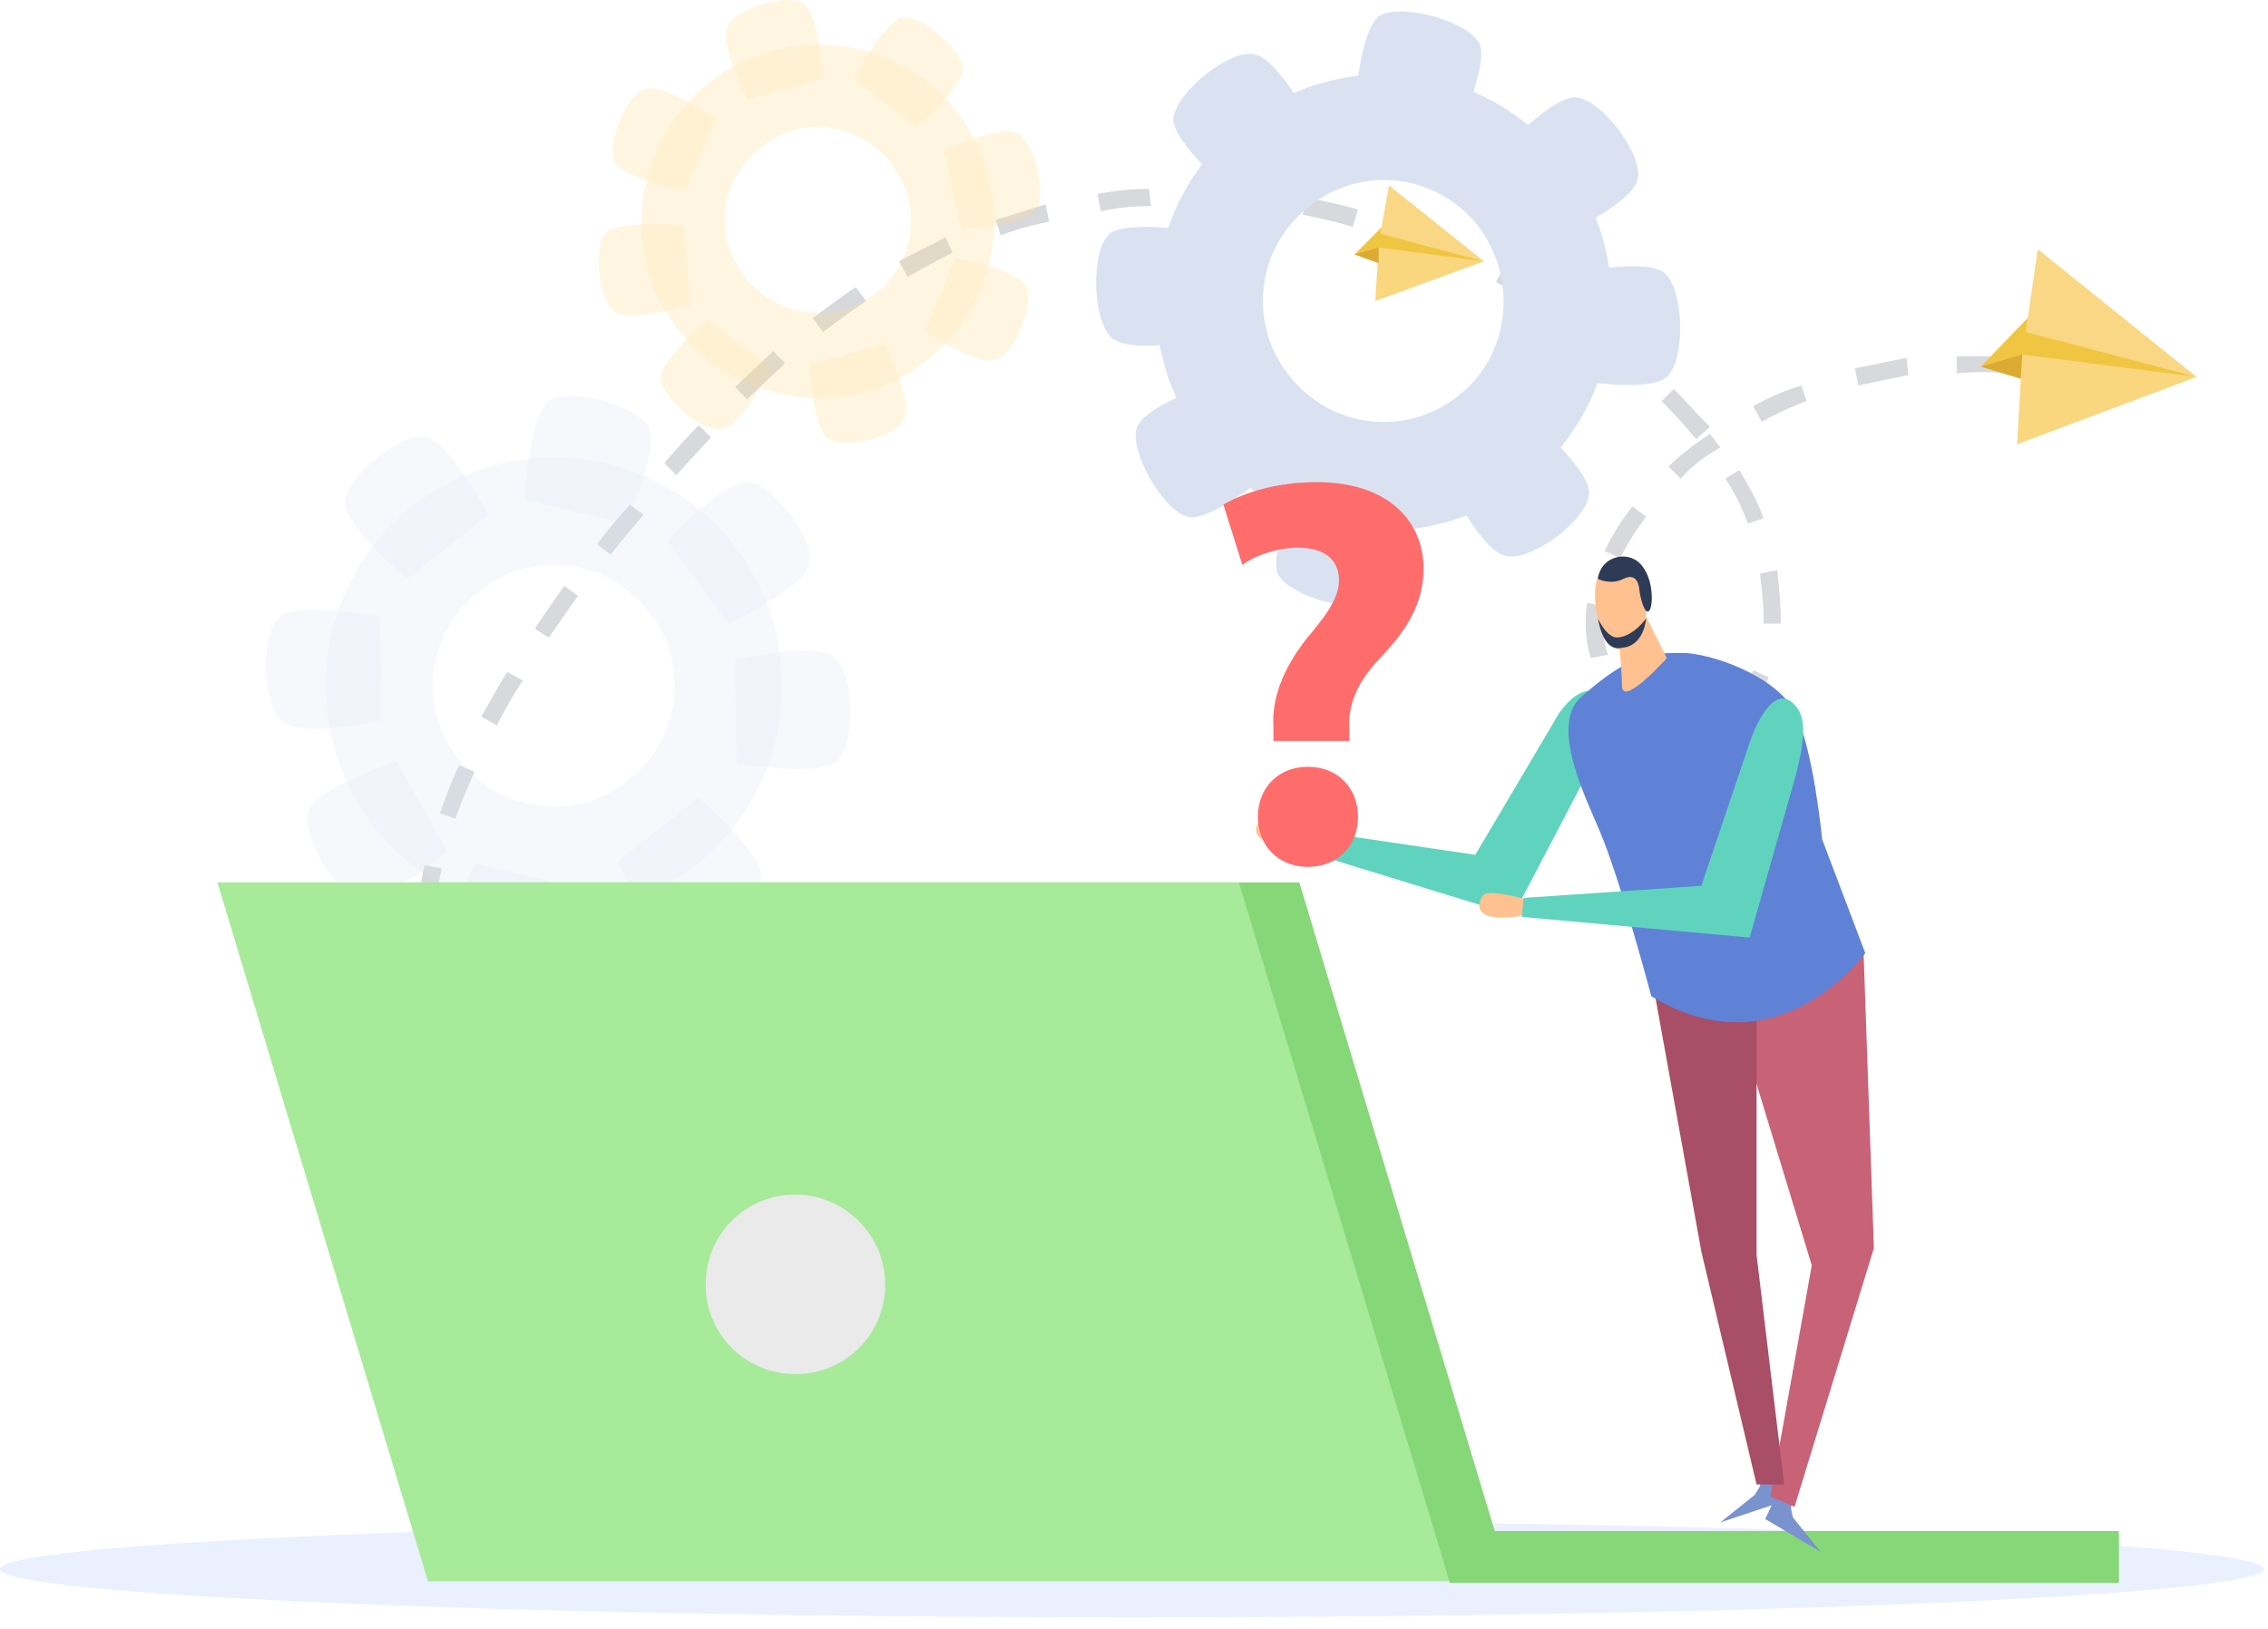 <svg width="167" height="120" fill="none" xmlns="http://www.w3.org/2000/svg"><path d="M166.694 115.557c0 1.906-37.354 3.558-83.347 3.558-45.993 0-83.347-1.652-83.347-3.558C0 113.652 37.354 112 83.347 112c45.993 0 83.347 1.652 83.347 3.557z" fill="#EAF0FE"/><path d="M72.802 104.118l-3.812-.635.255-1.271c2.286.509 3.684.636 3.684.636l-.127 1.27zm-7.623-1.524c-1.144-.255-2.414-.636-3.685-1.017l.382-1.27c1.27.381 2.54.762 3.684 1.016l-.381 1.271zm-7.37-2.16c-1.27-.382-2.413-.89-3.557-1.398l.381-1.143c1.144.508 2.287.889 3.558 1.397l-.381 1.144zm-7.114-2.923c-1.144-.508-2.287-1.143-3.43-1.778l.635-1.144c1.016.635 2.16 1.144 3.303 1.779l-.508 1.143zM43.96 93.7c-1.144-.763-2.16-1.525-3.176-2.287l.762-1.017c.89.763 1.906 1.525 3.05 2.287L43.96 93.7zm-5.972-4.955a27.933 27.933 0 01-2.54-2.922l1.016-.763a25.396 25.396 0 002.414 2.795l-.89.89zm-4.7-6.226a17.667 17.667 0 01-1.525-3.557l1.143-.382c.381 1.144.89 2.287 1.525 3.43l-1.144.51zm-2.542-7.369a19.727 19.727 0 01-.38-3.939h1.27c0 1.27.127 2.541.38 3.685l-1.27.254zm1.144-7.496l-1.27-.127c.126-1.27.38-2.541.635-3.812l1.27.254c-.254 1.144-.508 2.414-.635 3.685zm1.651-7.37l-1.143-.38a41.15 41.15 0 011.398-3.558l1.143.508c-.508 1.144-1.016 2.287-1.398 3.43zm3.05-6.86l-1.144-.635c.636-1.144 1.27-2.287 1.906-3.304l1.144.636a30.915 30.915 0 00-1.906 3.303zm86.777-.127c-1.397-.254-2.668-.762-3.684-1.525l.762-1.016c.889.635 2.033 1.143 3.176 1.397l-.254 1.144zm4.066-.381l-.508-1.144c1.016-.508 1.779-1.27 2.16-2.414l1.143.508c-.508 1.398-1.524 2.414-2.795 3.05zm-10.291-4.447c-.254-.763-.381-1.652-.381-2.541 0-.508 0-1.017.127-1.525l1.27.254c-.127.508-.127.89-.127 1.398 0 .762.127 1.524.381 2.16l-1.27.254zm-76.74-1.525l-1.017-.635c.635-1.017 1.398-2.033 2.16-3.176l1.016.762c-.762 1.016-1.397 2.033-2.16 3.05zm90.716-1.016h-1.271v-.508c0-1.017-.127-2.033-.254-3.177l1.27-.254c.128 1.27.255 2.414.255 3.43v.509zM119.304 41.1l-1.144-.508c.508-1.144 1.271-2.288 2.033-3.304l1.016.762a20.028 20.028 0 00-1.905 3.05zm-74.327-.254l-1.016-.763c.762-1.016 1.525-1.905 2.414-2.922l1.016.762c-.889 1.017-1.651 1.906-2.414 2.923zm83.729-2.287c-.382-1.017-.89-2.16-1.652-3.304l1.016-.635c.763 1.27 1.398 2.414 1.779 3.558l-1.143.38zm-4.956-3.304l-.889-.89c.889-.889 1.906-1.65 3.049-2.413l.763 1.016c-1.144.635-2.16 1.398-2.923 2.287zm-73.945-.254l-.889-.89c.762-.889 1.652-1.905 2.541-2.794l.89.889c-.89 1.016-1.78 1.906-2.542 2.795zm75.089-2.668c-.762-.89-1.652-1.906-2.541-2.795l.889-.89c.89.89 1.779 1.906 2.668 2.796l-1.016.889zm4.828-1.27l-.635-1.144a17.657 17.657 0 013.557-1.525l.381 1.144c-1.016.381-2.16.89-3.303 1.524zM55.015 29.41l-.89-.89c.89-.889 1.906-1.778 2.795-2.668l.89.89c-1.017 1.016-1.906 1.778-2.795 2.668zm81.822-1.017l-.254-1.27 3.811-.762.128 1.27c-1.271.254-2.542.508-3.685.762zm15.5-.38l-.635-.128.127-1.27.763.127-.255 1.27zm-4.446-.509a19.103 19.103 0 00-3.812 0v-1.27h3.812v1.27zm-28.333-.508c-.89-.763-1.906-1.525-2.923-2.287l.763-1.017c1.016.763 2.033 1.525 3.049 2.414l-.889.89zm-58.953-2.541l-.762-1.017c1.016-.762 2.032-1.524 3.176-2.287l.762 1.017c-1.143.762-2.16 1.524-3.176 2.287zm52.854-1.78c-1.016-.634-2.16-1.27-3.303-1.905l.635-1.143c1.144.635 2.287 1.27 3.303 1.905l-.635 1.144zM66.83 20.39l-.635-1.143c1.144-.636 2.287-1.144 3.43-1.78l.509 1.144c-1.016.508-2.16 1.144-3.303 1.779zm39.895-1.143c-1.143-.509-2.287-1.017-3.557-1.398l.381-1.144c1.143.382 2.414.89 3.557 1.398l-.381 1.143zM73.691 17.34l-.38-1.144c1.27-.38 2.413-.762 3.684-1.143l.254 1.27c-1.144.254-2.287.508-3.558 1.017zm25.92-.636c-1.271-.38-2.415-.635-3.685-.889l.254-1.27c1.27.254 2.54.508 3.811.889l-.38 1.27zm-18.55-1.143l-.255-1.27a19.392 19.392 0 013.812-.382l.127 1.27c-1.27 0-2.541.128-3.684.382zm11.18-.254c-1.27-.127-2.54-.254-3.684-.254v-1.27c1.27 0 2.54.126 3.811.253l-.127 1.27z" fill="#D7D9DD"/><g opacity=".5" fill="#DAE2F2"><path opacity=".5" d="M30.365 37.288c-7.242 5.718-8.513 16.263-2.795 23.632 5.717 7.242 16.263 8.513 23.632 2.795 7.242-5.717 8.512-16.262 2.795-23.632-5.718-7.241-16.263-8.512-23.632-2.795zM46.247 57.49c-3.812 3.05-9.402 2.414-12.452-1.525-3.049-3.811-2.414-9.402 1.525-12.451 3.812-3.05 9.402-2.414 12.451 1.525 3.05 3.811 2.414 9.401-1.524 12.45z"/><path opacity=".5" d="M35.956 37.924l-5.972 4.7s-4.7-3.938-4.574-5.717c.255-1.906 4.066-5.082 5.972-4.7 1.779.38 4.574 5.717 4.574 5.717zm15.5 20.836l-5.972 4.701s2.669 5.59 4.574 5.718c1.906.254 5.972-2.796 5.972-4.701 0-1.78-4.574-5.718-4.574-5.718zM27.95 45.42l.128 7.623s-5.972 1.398-7.37 0c-1.397-1.27-1.524-6.353-.126-7.623 1.524-1.144 7.369 0 7.369 0zm1.271 10.672l3.685 6.607s-4.701 4.066-6.48 3.558c-1.778-.509-4.32-4.829-3.684-6.607.635-1.652 6.48-3.558 6.48-3.558zm24.394-10.164l-4.447-6.098s4.193-4.574 5.972-4.32c1.905.254 4.955 4.32 4.447 6.098-.509 1.779-5.972 4.32-5.972 4.32zM38.623 36.78l7.37 1.779s2.667-5.59 1.778-7.115c-1.017-1.652-5.845-2.922-7.37-1.906-1.524 1.27-1.778 7.242-1.778 7.242zm3.685 28.587l-7.369-1.779s-2.668 5.59-1.779 7.115c1.017 1.652 5.845 2.923 7.37 1.906 1.397-1.27 1.778-7.242 1.778-7.242zm11.943-9.147l-.127-7.624s5.971-1.397 7.369-.127c1.398 1.27 1.525 6.353.127 7.623-1.398 1.144-7.369.127-7.369.127z"/></g><path d="M91.478 9.083c-7.242 5.717-8.512 16.262-2.795 23.632 5.718 7.242 16.263 8.512 23.632 2.795 7.242-5.718 8.513-16.263 2.795-23.632-5.717-7.37-16.263-8.513-23.632-2.795zm15.882 20.074c-3.812 3.05-9.402 2.414-12.451-1.525-3.05-3.811-2.414-9.402 1.524-12.45 3.812-3.05 9.402-2.415 12.452 1.524 2.922 3.939 2.287 9.529-1.525 12.451z" fill="#DAE2F2"/><path d="M96.942 9.718l-5.972 4.7s-4.701-3.938-4.574-5.717c.254-1.906 4.066-5.082 5.972-4.7 1.905.38 4.574 5.717 4.574 5.717zm15.5 20.837l-5.972 4.7s2.668 5.591 4.574 5.718c1.906.254 5.972-2.795 5.972-4.7 0-1.78-4.574-5.718-4.574-5.718zM89.064 17.214l.127 7.623s-5.971 1.398-7.369 0c-1.397-1.27-1.524-6.353-.127-7.623 1.525-1.144 7.37 0 7.37 0zm1.143 10.672l3.685 6.607s-4.701 4.066-6.48 3.557c-1.779-.508-4.32-4.828-3.684-6.606.762-1.779 6.48-3.558 6.48-3.558zm24.395-10.291l-4.447-6.098s4.193-4.574 5.972-4.32c1.906.254 4.955 4.32 4.447 6.098-.509 1.779-5.972 4.32-5.972 4.32zM99.737 8.447l7.369 1.779s2.668-5.59 1.778-7.115c-1.016-1.652-5.844-2.922-7.369-1.906-1.524 1.27-1.778 7.242-1.778 7.242zm3.557 28.587l-7.37-1.779s-2.667 5.59-1.778 7.115c1.016 1.652 5.845 2.923 7.369 1.906 1.525-1.143 1.779-7.242 1.779-7.242zm12.07-9.148l-.127-7.623s5.972-1.398 7.37-.127c1.397 1.27 1.524 6.353.127 7.623-1.398 1.27-7.37.127-7.37.127z" fill="#DAE2F2"/><g opacity=".5" fill="#FFDA89"><path opacity=".5" d="M56.92 3.746c-6.862 1.779-11.054 8.894-9.276 15.882 1.78 6.86 8.894 11.054 15.882 9.275 6.86-1.779 11.054-8.894 9.275-15.882-1.779-6.988-8.894-11.18-15.882-9.275zM62 22.804c-3.684 1.017-7.369-1.27-8.385-4.828-1.017-3.684 1.27-7.369 4.828-8.385 3.684-1.017 7.369 1.27 8.385 4.828 1.017 3.684-1.143 7.496-4.828 8.385z"/><path opacity=".5" d="M60.604 5.779l-5.59 1.525s-2.16-4.193-1.398-5.464c.762-1.27 4.447-2.414 5.59-1.524 1.143.889 1.398 5.463 1.398 5.463zm4.573 19.566l-5.59 1.525s.254 4.7 1.398 5.463c1.27.763 5.082-.127 5.59-1.524.635-1.271-1.398-5.464-1.398-5.464zM52.726 8.701l-2.287 5.337s-4.7-.89-5.209-2.16c-.508-1.398.89-4.955 2.287-5.337 1.398-.38 5.21 2.16 5.21 2.16zm-2.413 7.878l.508 5.844s-4.574 1.398-5.59.508c-1.144-.889-1.652-4.828-.509-5.844 1.017-.89 5.59-.508 5.59-.508zm20.454.254l-1.27-5.718s4.32-2.032 5.463-1.27c1.27.762 2.16 4.574 1.27 5.717-.889 1.144-5.463 1.27-5.463 1.27zM62.891 5.779l4.574 3.557s3.685-3.049 3.43-4.447c-.254-1.397-3.176-3.938-4.573-3.557-1.27.381-3.43 4.447-3.43 4.447zm-6.099 21.345l-4.7-3.558s-3.685 3.05-3.43 4.447c.253 1.398 3.175 3.939 4.573 3.558 1.398-.254 3.557-4.447 3.557-4.447zM68.1 24.329l2.287-5.336s4.7.89 5.209 2.16c.508 1.397-.89 4.955-2.287 5.336-1.397.508-5.21-2.16-5.21-2.16z"/></g><path d="M148.779 27.886l-2.922-.889 3.43-3.558 12.451 4.32-12.959.127z" fill="#F0C542"/><path d="M148.524 32.715l13.214-4.955-12.833-1.652-.381 6.607z" fill="#FAD77E"/><path d="M161.738 27.76l-12.578-3.304.889-6.099 11.689 9.402z" fill="#FAD784"/><path d="M145.857 26.997l3.049-.89-.127 1.78-2.922-.89z" fill="#DBAB33"/><path d="M101.515 19.374l-1.778-.636 2.032-2.032 7.497 2.54-7.751.128z" fill="#F0C542"/><path d="M101.261 22.169l8.005-2.923-7.75-1.016-.255 3.939z" fill="#FAD77E"/><path d="M109.266 19.247l-7.624-2.033.636-3.558 6.988 5.59z" fill="#FAD784"/><path d="M99.737 18.738l1.778-.508v1.143l-1.778-.635z" fill="#DBAB33"/><path d="M31.51 116.442h79.662l-15.5-51.456H31.508v51.456z" fill="#86D777"/><path d="M31.509 116.442h75.215l-15.5-51.456H16.008l15.5 51.456z" fill="#A7EA9A"/><path d="M156.022 112.758h-49.297v3.811h49.297v-3.811z" fill="#86D777"/><path d="M65.178 94.59a6.562 6.562 0 01-6.607 6.606 6.562 6.562 0 01-6.606-6.607 6.562 6.562 0 016.606-6.607c3.558 0 6.607 2.923 6.607 6.607z" fill="#EAEAEA"/><path d="M131.121 109.455l.889.254-.127 1.397.127.636 2.033 2.541-4.066-2.414 1.144-2.414z" fill="#7A92CE"/><path d="M130.612 108.057h-.89l-.127 1.397-.381.635-2.541 2.033 4.574-1.524-.635-2.541z" fill="#7A92CE"/><path d="M137.219 70.068l.762 21.853-5.844 19.058-1.779-.762 3.049-17.025-5.336-17.534 9.148-5.59z" fill="#C86277"/><path d="M129.342 74.896V92.43l2.032 16.899h-2.032l-4.066-17.153-3.812-21.09 7.878 3.811z" fill="#A84E67"/><path d="M96.053 61.301s-2.414-1.27-3.05-1.016c-.507.254-1.65 2.032 2.796 2.032l.254-1.016z" fill="#FFC190"/><path d="M117.271 56.219l-5.845 11.18-16.136-4.955.381-1.397 12.96 1.906 5.717-9.656s1.652-3.43 3.812-2.16c0 0 .254 2.795-.889 5.082z" fill="#60D3BE"/><path d="M123.878 48.087c2.033 0 6.861 1.652 8.258 4.32 1.398 2.668 2.033 9.402 2.033 9.402l3.177 8.386s-6.353 8.893-15.755 3.176c0 0-2.287-8.64-3.812-12.197-.889-2.16-3.811-7.877-1.27-9.91 3.557-3.177 5.209-3.177 7.369-3.177z" fill="#5F82D6"/><path d="M121.21 45.42l1.524 3.049s-3.303 3.684-3.303 2.033c0-1.525-.381-4.574-.381-4.574l2.16-.509z" fill="#FFC190"/><path d="M120.32 41.735c.381.635 1.271 1.778 1.016 2.668-.127.89-.381 2.668-1.27 3.176-.889.635-1.652-.127-1.906-.508-.381-.635-1.397-4.066 0-5.336 1.017-.89 1.906-.508 2.16 0z" fill="#FFC190"/><path d="M117.653 42.624s.889.508 1.905 0c1.017-.508 1.144.636 1.144.763s.254 1.651.635 1.651.508-2.16-.381-3.303c-.889-1.27-3.049-.89-3.303.89zm3.557 2.923s-.889 1.27-2.033 1.397c-.762.127-1.397-1.143-1.524-1.397 0-.255.254 2.54 1.778 2.16 1.652-.127 1.779-2.16 1.779-2.16z" fill="#2E3B57"/><path d="M112.442 66.256s-2.668-.762-3.176-.381c-.381.381-1.271 2.287 3.049 1.524l.127-1.143z" fill="#FFC190"/><path d="M132.263 56.981l-3.431 12.07-16.771-1.524.127-1.398 13.087-.89 3.557-10.545s1.525-4.7 3.304-2.795c.889.89.762 2.541.127 5.082z" fill="#60D3BE"/><path d="M93.766 54.567v-1.016c-.127-2.033.635-4.193 2.414-6.48 1.27-1.524 2.414-2.922 2.414-4.32 0-1.397-.89-2.414-3.05-2.414-1.397 0-3.049.508-4.065 1.27l-1.398-4.446c1.525-.89 3.94-1.652 6.861-1.652 5.464 0 7.878 3.05 7.878 6.353 0 3.176-1.906 5.21-3.431 6.86-1.524 1.652-2.16 3.304-2.033 5.083v.762h-5.59zm-1.144 5.59c0-2.16 1.525-3.684 3.685-3.684s3.685 1.525 3.685 3.685-1.525 3.684-3.685 3.684-3.684-1.524-3.684-3.684z" fill="#FF6C6C"/></svg>
